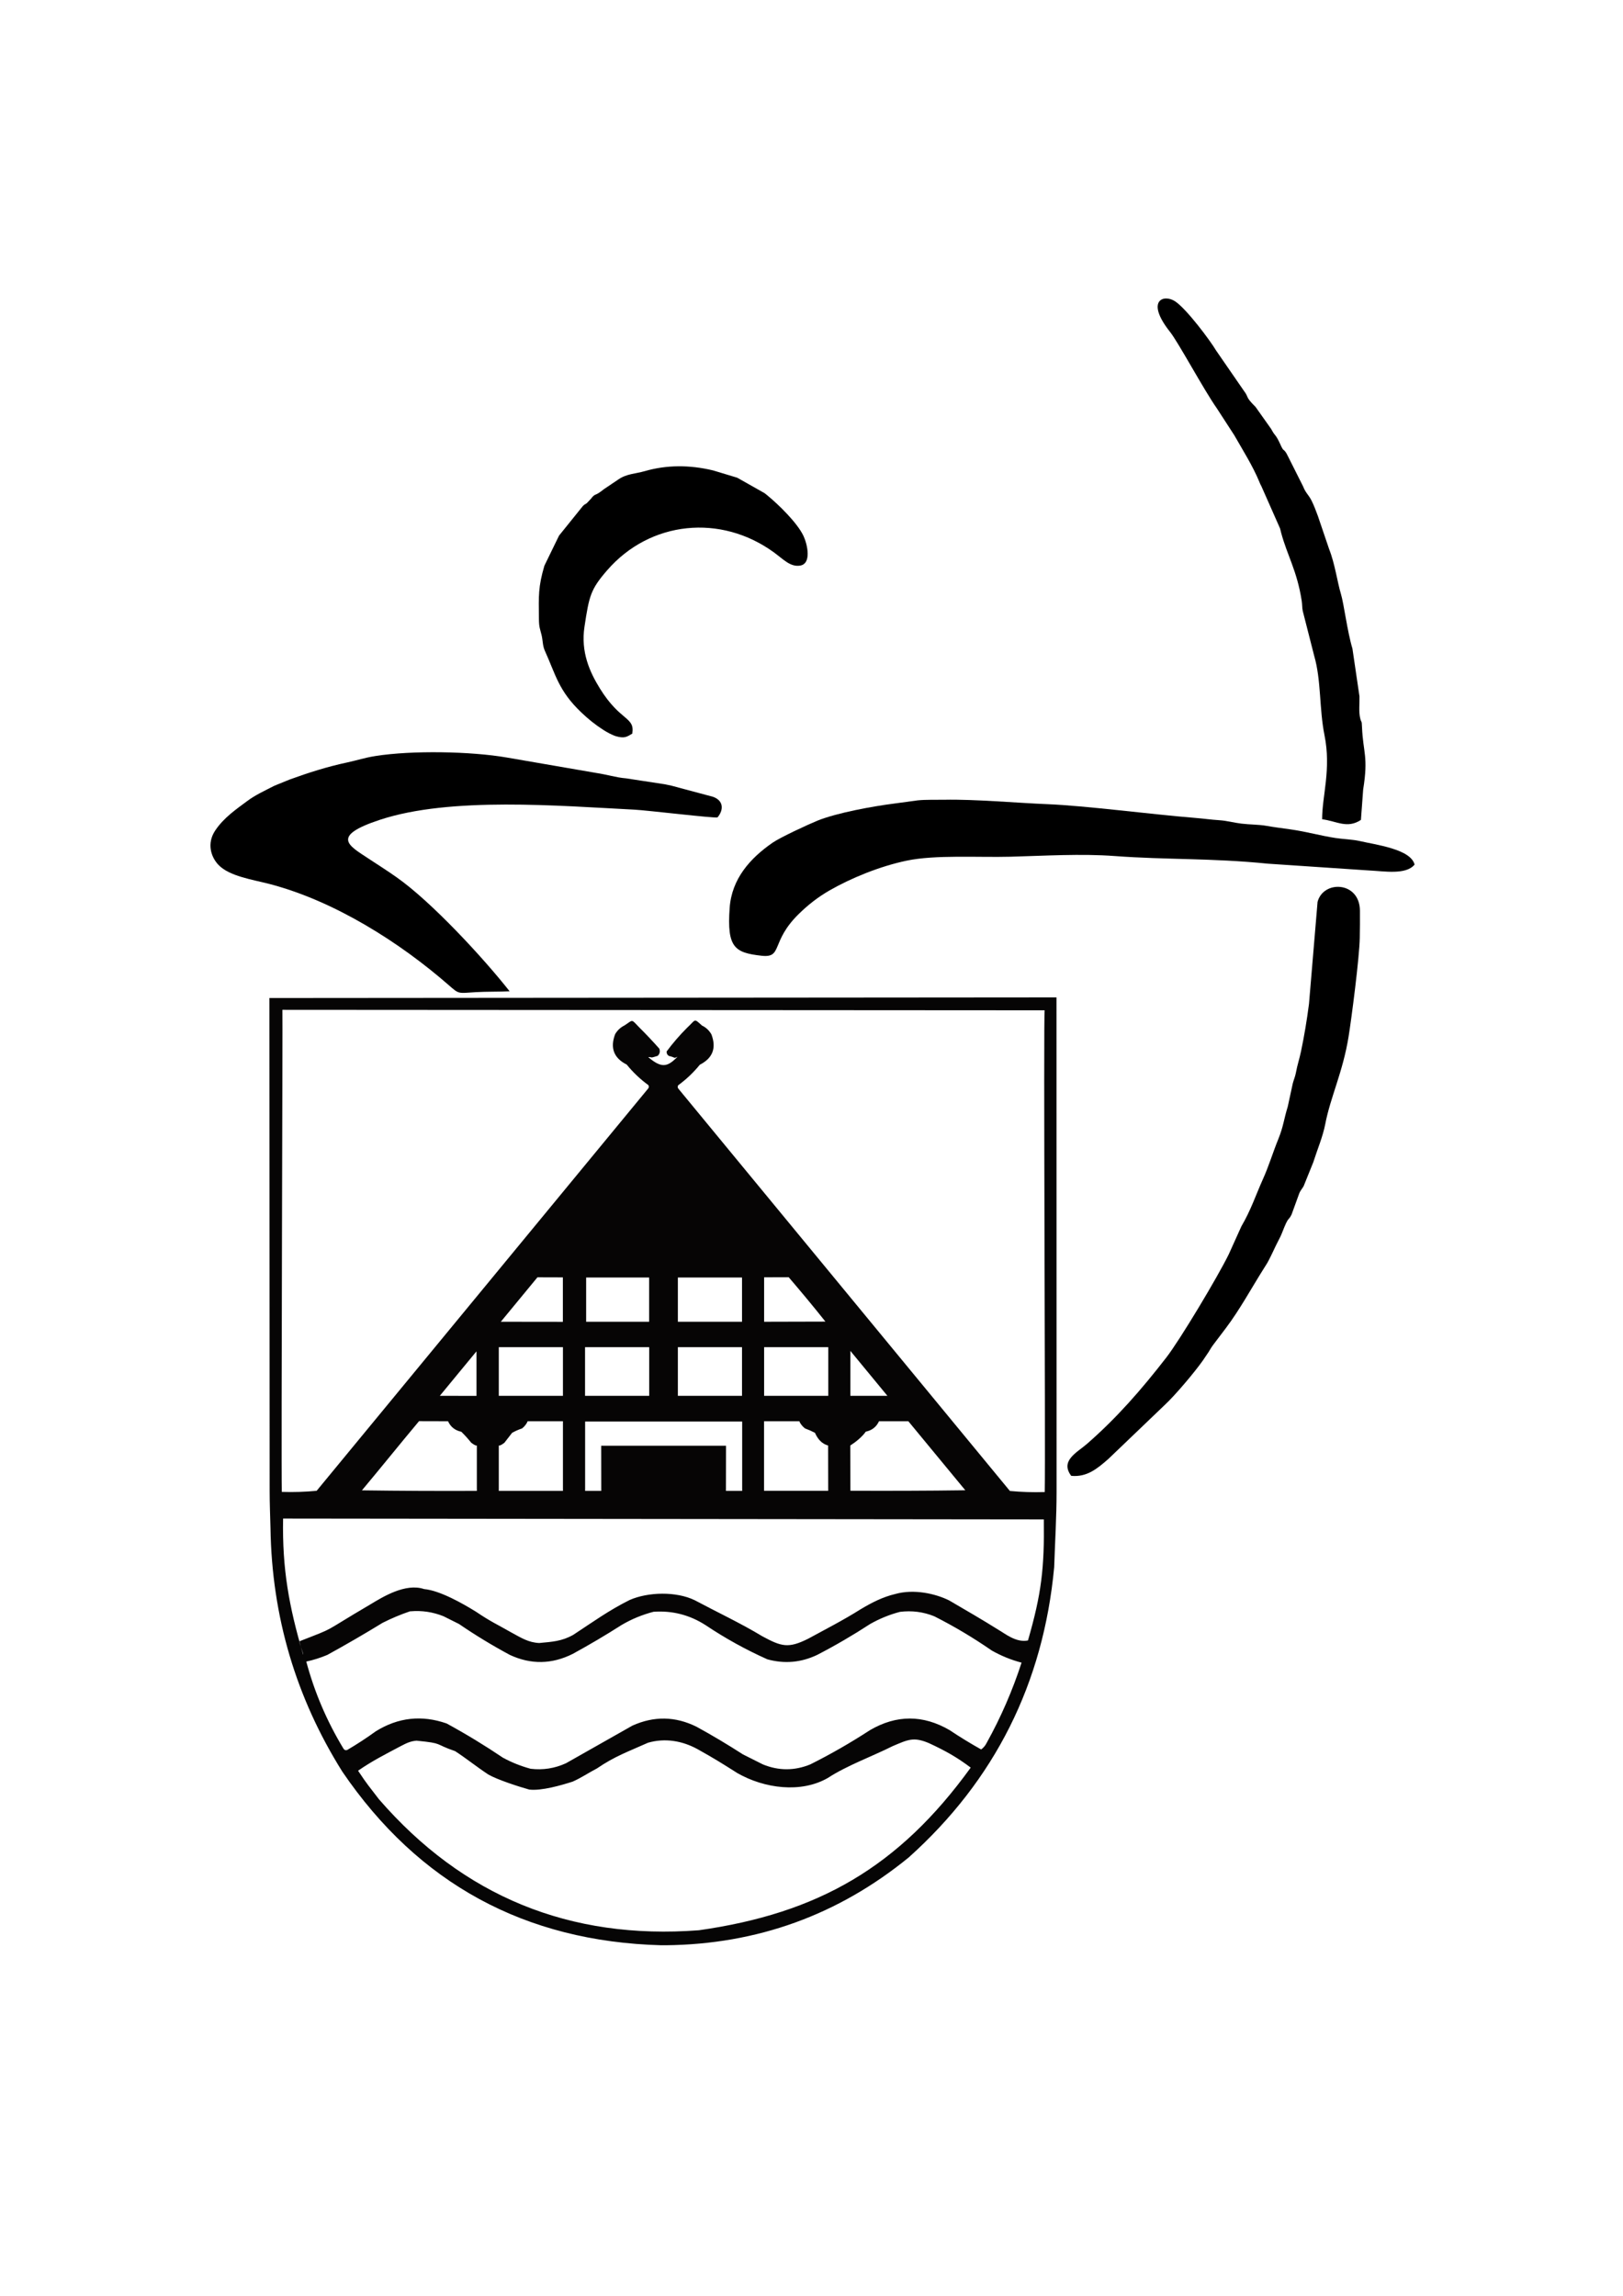 <?xml version="1.0" encoding="UTF-8"?>
<!DOCTYPE svg PUBLIC "-//W3C//DTD SVG 1.1//EN" "http://www.w3.org/Graphics/SVG/1.1/DTD/svg11.dtd">
<!-- Creator: CorelDRAW Home & Student X6 -->
<svg xmlns="http://www.w3.org/2000/svg" xml:space="preserve" width="210mm" height="297mm" version="1.1" style="shape-rendering:geometricPrecision; text-rendering:geometricPrecision; image-rendering:optimizeQuality; fill-rule:evenodd; clip-rule:evenodd"
viewBox="0 0 21000 29700"
 xmlns:xlink="http://www.w3.org/1999/xlink">
 <defs>
  <style type="text/css">
   <![CDATA[
    .fil1 {fill:black}
    .fil0 {fill:#030202;fill-opacity:0.984}
   ]]>
  </style>
 </defs>
 <g id="Ebene_x0020_1">
  <path class="fil0" d="M13670 12903l1 6398c0,322 -20,646 -31,973 -140,1502 -767,2754 -1881,3754 -914,746 -1963,1125 -3146,1137 -19,0 -38,0 -57,0 -1763,-48 -3139,-797 -4126,-2245 -602,-960 -912,-2009 -930,-3146 -4,-161 -11,-321 -11,-482l-3 -6381 10185 -8zm-153 170c-18,34 12,5703 1,6229 -151,5 -302,0 -451,-14 -1430,-1735 -2860,-3471 -4291,-5206 -10,-14 -10,-29 0,-43 104,-76 197,-164 279,-265 167,-85 217,-216 150,-393 -29,-50 -69,-89 -122,-114 -109,-98 -76,-79 -193,29 -97,97 -185,199 -265,307 -1,24 9,44 29,57 90,20 59,36 112,11 -130,134 -206,151 -379,4 63,-1 12,19 123,-16 27,-26 34,-57 21,-93 -83,-93 -168,-184 -257,-272 -112,-116 -78,-103 -193,-29 -52,26 -93,64 -122,114 -67,178 -17,309 150,393 82,101 175,189 279,265 10,14 10,29 0,43 -1430,1735 -2860,3471 -4291,5206 -149,14 -299,19 -451,14 -9,-485 13,-6226 8,-6236l9859 6zm-6563 3451c105,0 224,1 329,1 0,195 0,379 0,575l-803 -1 474 -575zm1445 3c0,191 0,381 0,572 -272,0 -543,0 -815,0 0,-191 0,-381 0,-572 272,0 543,0 815,0zm372 0c277,0 553,0 830,0 0,191 0,381 0,572 -277,0 -553,0 -830,0 0,-191 0,-381 0,-572zm1116 -3l318 -1c161,188 321,380 475,574l-793 2c0,-195 0,-379 0,-575zm-3433 904c277,0 553,0 830,0 0,210 0,420 0,629 -277,0 -553,0 -830,0 0,-210 0,-420 0,-629zm1116 0c277,0 553,0 830,0 0,210 0,420 0,629 -277,0 -553,0 -830,0 0,-210 0,-420 0,-629zm1201 0c277,0 553,0 830,0 0,210 0,420 0,629 -277,0 -553,0 -830,0 0,-210 0,-420 0,-629zm1116 0c277,0 553,0 830,0 0,210 0,420 0,629 -277,0 -553,0 -830,0 0,-210 0,-420 0,-629zm-3722 54l0 576 -474 -1c143,-172 331,-404 474,-575zm4838 -6c143,172 336,409 479,581l-479 0 0 -581zm-5206 910c34,74 91,119 172,136 46,45 89,93 129,143 22,14 46,36 72,36 0,200 0,386 0,586 -496,2 -992,0 -1487,-7 248,-296 491,-599 739,-895l377 1zm1487 0c0,300 0,601 0,901 -277,0 -553,0 -830,0 0,-195 0,-391 0,-586 0,-5 0,5 0,0 26,0 50,-21 72,-36 33,-43 67,-86 100,-129 41,-23 84,-42 129,-57 28,-21 61,-61 72,-93l458 0zm2603 0l456 0c10,32 45,72 73,93 44,16 87,35 129,57 34,79 89,143 170,164 0,200 1,386 1,586 -277,0 -553,0 -830,0 0,-300 0,-601 0,-901zm1487 0l379 0 737 893c-491,7 -996,8 -1487,6l-1 -585c68,-43 154,-112 200,-179 81,-17 138,-62 172,-136zm-1981 901l1 -584c-677,0 -938,0 -1615,0l1 584 -209 0 0 -897 2032 0 0 897 -209 0zm4113 369c8,632 -30,959 -205,1566 -154,33 -307,-96 -373,-132 -241,-151 -402,-242 -647,-386 -177,-88 -457,-151 -697,-83 -162,38 -308,113 -451,199 -215,136 -453,258 -677,380 -255,127 -343,103 -594,-33 -272,-165 -593,-316 -874,-466 -237,-115 -602,-108 -842,-2 -267,133 -480,287 -728,450 -149,84 -271,90 -441,106 -139,-6 -233,-67 -355,-133 -205,-117 -266,-139 -462,-271 -176,-109 -468,-275 -673,-294 -240,-80 -530,99 -694,198 -661,388 -418,282 -919,478 -12,-5 60,175 48,170 -184,-625 -271,-1106 -259,-1758l9842 11zm-8196 1189c149,-13 292,9 429,64 67,33 133,67 200,100 212,145 431,278 658,400 273,127 545,122 815,-14 214,-117 424,-241 629,-372 130,-77 269,-134 415,-172 242,-17 466,40 672,172 254,170 521,318 801,443 222,61 436,42 644,-57 236,-122 465,-256 686,-400 122,-69 251,-122 386,-157 153,-19 301,0 443,57 259,131 507,279 744,443 122,69 251,122 386,157 -117,360 -267,706 -451,1037 -17,35 -41,64 -72,86 -139,-78 -275,-161 -408,-250 -344,-200 -687,-200 -1030,0 -249,162 -506,310 -772,443 -205,84 -410,84 -615,0 -86,-43 -172,-86 -257,-129 -196,-126 -396,-246 -601,-358 -275,-136 -551,-140 -830,-14 -286,162 -572,324 -858,486 -146,67 -298,91 -458,72 -125,-34 -244,-81 -358,-143 -236,-159 -479,-307 -729,-443 -321,-112 -626,-79 -915,100 -120,87 -244,168 -372,243 -21,7 -38,0 -50,-21 -214,-354 -374,-729 -479,-1123 93,-20 184,-49 272,-86 242,-133 480,-271 715,-415 117,-59 236,-109 358,-150zm84 1674c351,35 217,40 495,135 153,100 277,202 429,302 117,68 400,159 530,195 156,19 413,-55 562,-103 111,-49 205,-114 313,-170 235,-160 401,-216 662,-333 219,-63 442,-26 642,84 228,128 294,170 514,309 348,199 822,263 1170,63 248,-162 572,-278 839,-412 201,-85 271,-123 471,-38 209,97 357,179 539,316 -933,1290 -1977,1885 -3517,2104 -1670,127 -3050,-438 -4140,-1695 -137,-180 -145,-181 -270,-369 188,-130 349,-210 552,-318 79,-41 128,-65 210,-71z"/>
  <g id="_214939496">
   <path class="fil1" d="M6594 12824c-335,-426 -1011,-1159 -1464,-1476 -123,-87 -230,-154 -356,-237 -254,-169 -510,-291 143,-506 913,-301 2317,-180 3288,-131 168,8 1050,115 1079,100 80,-94 82,-216 -58,-266l-538 -144c-32,-8 -62,-12 -85,-18l-504 -77c-127,-10 -246,-49 -381,-69l-1159 -200c-469,-81 -1228,-94 -1699,-20 -146,23 -234,55 -370,84 -257,55 -496,131 -741,220 0,0 -31,12 -37,15l-162 66c-122,63 -247,119 -357,202 -136,102 -298,211 -409,378 -111,167 -54,343 43,444 141,147 437,189 661,247 842,220 1687,757 2320,1310 134,117 115,104 351,89 136,-8 289,-4 435,-11z"/>
   <path class="fil1" d="M18304 11188c-46,-204 -502,-259 -712,-308 -92,-21 -215,-24 -311,-39 -198,-30 -368,-81 -586,-112 -107,-15 -209,-28 -306,-45 -108,-19 -210,-15 -326,-29 -93,-11 -184,-37 -283,-44 -114,-7 -210,-22 -315,-30 -580,-47 -1416,-158 -1918,-178 -376,-15 -933,-65 -1327,-57 -109,2 -241,-3 -346,8l-302 41c-278,35 -742,120 -991,220 -125,51 -480,215 -585,287 -290,201 -528,466 -555,843 -37,516 66,580 413,619 279,31 111,-180 485,-544 115,-112 240,-212 396,-302 278,-159 648,-311 996,-384 371,-78 926,-40 1343,-51 441,-12 914,-41 1347,-9 670,50 1252,25 1984,99l1312 88c194,9 475,60 586,-76z"/>
   <path class="fil1" d="M13858 19092c204,21 339,-92 483,-218l731 -700c130,-120 386,-423 492,-574l71 -105c20,-35 48,-79 76,-115 50,-66 94,-125 150,-198 181,-240 329,-514 489,-768 25,-41 44,-67 65,-108 44,-83 77,-162 121,-247 25,-49 35,-66 55,-117 87,-224 75,-137 121,-231l94 -259c16,-50 43,-72 62,-108l126 -312c1,-4 3,-9 4,-13 48,-151 117,-312 149,-475 67,-351 228,-674 302,-1132 38,-234 141,-1027 145,-1281 2,-117 3,-233 2,-350 -2,-380 -473,-398 -548,-114l-111 1320c-29,221 -60,408 -103,613 -23,110 -44,159 -68,285 -8,43 -28,88 -39,132l-65 300c-51,163 -54,251 -122,419 -74,182 -119,340 -199,518 -93,207 -155,400 -279,611l-163 361c-142,291 -632,1109 -809,1337 -323,416 -640,780 -1027,1117 -126,110 -351,216 -202,413z"/>
   <path class="fil1" d="M8181 9490c35,-220 -152,-153 -418,-582 -132,-213 -251,-473 -200,-803 60,-398 80,-481 290,-724 558,-646 1475,-735 2162,-234 124,91 212,190 337,170 152,-24 95,-273 46,-380 -77,-169 -325,-411 -476,-534 -17,-14 -14,-11 -29,-23l-345 -195c-4,-2 -8,-4 -12,-6l-308 -93c-306,-74 -604,-72 -882,8 -132,38 -235,33 -346,109 -3,2 -7,5 -10,7l-177 119c-123,99 -101,47 -154,107 -2,3 -5,7 -7,10l-60 64c-3,2 -8,4 -11,7 -38,26 -2,-6 -39,29l-303 376c-2,3 -5,7 -7,10l-188 386c-81,276 -74,390 -71,677 1,124 12,128 35,223 17,73 12,135 42,201 140,308 176,517 473,799 94,89 176,155 283,224 38,25 115,68 163,82 110,31 140,10 213,-34z"/>
   <path class="fil1" d="M17105 10598c194,25 325,126 504,9l29 -393c69,-428 -1,-477 -15,-806 -4,-99 -6,-48 -22,-110 -23,-88 -8,-196 -11,-290l-91 -618c-65,-213 -111,-583 -149,-707 -44,-143 -78,-393 -152,-578l-146 -430c-18,-51 -54,-144 -82,-199 -42,-82 -73,-92 -110,-185l-193 -384c-10,-17 -15,-32 -24,-46 -40,-64 -30,-5 -83,-126 -10,-22 -31,-64 -49,-90l-30 -39c-16,-23 -18,-30 -33,-56l-202 -285c-144,-144 -78,-113 -154,-213l-356 -516c-78,-132 -383,-539 -530,-637 -148,-99 -391,-14 -66,396 107,135 435,746 603,985l227 350c107,188 240,398 324,602 16,39 7,19 27,58l241 545c6,19 9,36 14,55 79,296 206,491 267,884 7,46 4,85 13,129l149 584c91,314 64,683 132,1021 90,445 -31,788 -30,1091z"/>
  </g>
 </g>
</svg>
